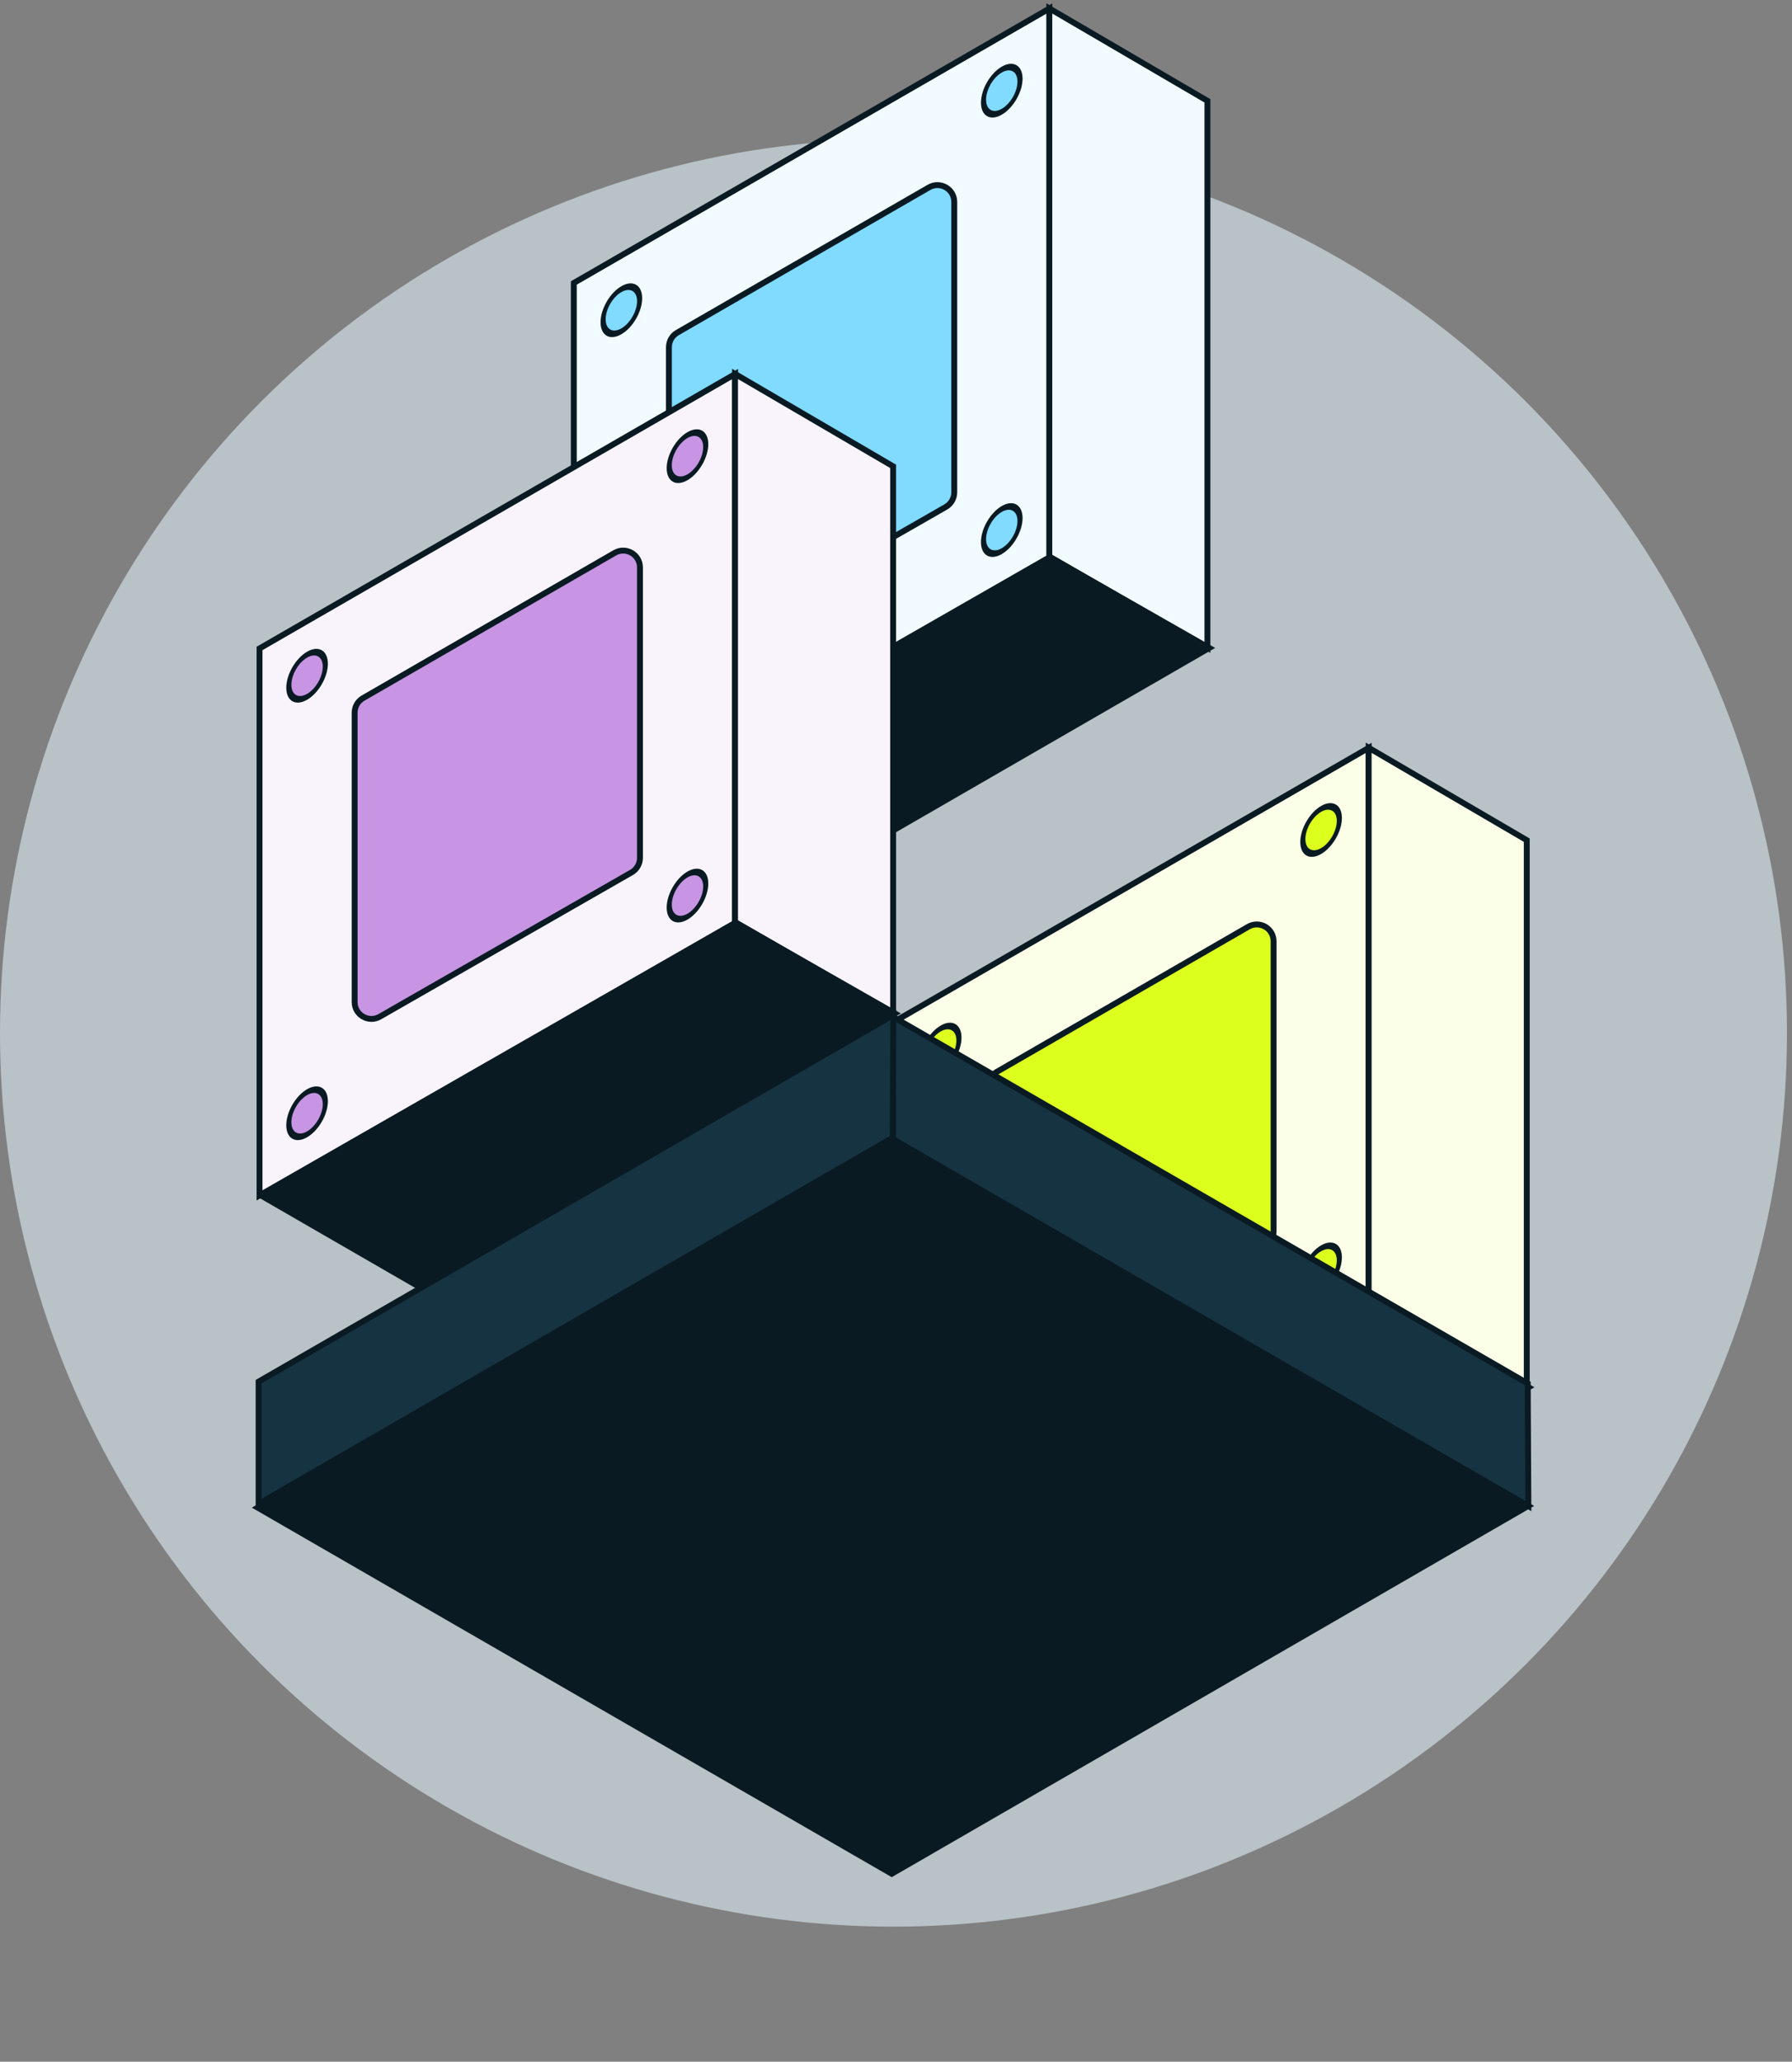 <svg width="213" height="245" viewBox="0 0 213 245" fill="none" xmlns="http://www.w3.org/2000/svg">
<rect x="0" y="0" width="213" height="245" fill="#808080" stroke="none"/>
<circle cx="106.201" cy="122.75" r="106.201" fill="#B9C2C6"/>
<path d="M106.16 121.484V186.475L162.686 154.089V88.872L106.16 121.484Z" fill="#FBFFE8" stroke="#091A23" stroke-width="0.7" stroke-linecap="round"/>
<path d="M117.465 129.115V163.503C117.465 165.04 119.126 166.002 120.459 165.239L150.375 148.099C150.997 147.742 151.381 147.08 151.381 146.363V111.855C151.381 110.316 149.715 109.353 148.381 110.123L118.466 127.382C117.847 127.739 117.465 128.4 117.465 129.115Z" fill="#DCFF1E" stroke="#091A23" stroke-width="0.7" stroke-linecap="round" stroke-linejoin="round"/>
<path d="M181.473 164.84L162.681 153.991V88.857L181.473 99.841V164.84Z" fill="#FBFFE8" stroke="#091A23" stroke-width="0.7" stroke-linecap="round"/>
<path d="M106.488 186.573L125.28 197.423L181.687 164.856L162.778 154.073L106.488 186.573Z" fill="#163341" stroke="#091A23" stroke-width="0.7" stroke-linecap="round"/>
<circle cx="2.855" cy="2.855" r="2.505" transform="matrix(0.866 -0.5 0 1 154.555 97.204)" fill="#DCFF1E" stroke="#091A23" stroke-width="0.7"/>
<circle cx="2.855" cy="2.855" r="2.505" transform="matrix(0.866 -0.5 0 1 154.555 149.419)" fill="#DCFF1E" stroke="#091A23" stroke-width="0.7"/>
<circle cx="2.855" cy="2.855" r="2.505" transform="matrix(0.866 -0.5 0 1 109.34 123.298)" fill="#DCFF1E" stroke="#091A23" stroke-width="0.7"/>
<circle cx="2.855" cy="2.855" r="2.505" transform="matrix(0.866 -0.5 0 1 109.34 175.287)" fill="#DCFF1E" stroke="#091A23" stroke-width="0.7"/>
<path d="M68.204 33.627V98.618L124.729 66.231V1.015L68.204 33.627Z" fill="#F2FBFF" stroke="#091A23" stroke-width="0.7" stroke-linecap="round"/>
<path d="M79.509 41.258V75.646C79.509 77.183 81.17 78.145 82.503 77.382L112.419 60.242C113.041 59.885 113.424 59.223 113.424 58.506V23.998C113.424 22.459 111.758 21.497 110.425 22.266L80.509 39.525C79.89 39.883 79.509 40.543 79.509 41.258Z" fill="#80DBFF" stroke="#091A23" stroke-width="0.7" stroke-linecap="round" stroke-linejoin="round"/>
<path d="M143.517 76.983L124.724 66.134V1L143.517 11.984V76.983Z" fill="#F2FBFF" stroke="#091A23" stroke-width="0.7" stroke-linecap="round"/>
<path d="M68.531 98.716L87.323 109.566L143.731 76.999L124.822 66.216L68.531 98.716Z" fill="#091A23" stroke="#091A23" stroke-width="0.7" stroke-linecap="round"/>
<circle cx="2.855" cy="2.855" r="2.505" transform="matrix(0.866 -0.5 0 1 116.599 9.347)" fill="#80DBFF" stroke="#091A23" stroke-width="0.7"/>
<circle cx="2.855" cy="2.855" r="2.505" transform="matrix(0.866 -0.5 0 1 116.599 61.562)" fill="#80DBFF" stroke="#091A23" stroke-width="0.7"/>
<circle cx="2.855" cy="2.855" r="2.505" transform="matrix(0.866 -0.5 0 1 71.384 35.44)" fill="#80DBFF" stroke="#091A23" stroke-width="0.7"/>
<circle cx="2.855" cy="2.855" r="2.505" transform="matrix(0.866 -0.5 0 1 71.384 87.43)" fill="#80DBFF" stroke="#091A23" stroke-width="0.7"/>
<path d="M30.848 77.06V142.051L87.374 109.665V44.448L30.848 77.06Z" fill="#F9F4FC" stroke="#091A23" stroke-width="0.7" stroke-linecap="round"/>
<path d="M42.153 84.691V119.08C42.153 120.616 43.814 121.579 45.147 120.815L75.063 103.675C75.685 103.319 76.068 102.657 76.068 101.94V67.431C76.068 65.892 74.402 64.93 73.069 65.699L43.153 82.959C42.534 83.316 42.153 83.976 42.153 84.691Z" fill="#C795E3" stroke="#091A23" stroke-width="0.7" stroke-linecap="round" stroke-linejoin="round"/>
<path d="M106.16 120.417L87.368 109.567V44.434L106.16 55.418V120.417Z" fill="#F9F4FC" stroke="#091A23" stroke-width="0.7" stroke-linecap="round"/>
<path d="M31.175 142.149L49.967 152.999L106.375 120.432L87.466 109.65L31.175 142.149Z" fill="#091A23" stroke="#091A23" stroke-width="0.7" stroke-linecap="round"/>
<circle cx="2.855" cy="2.855" r="2.505" transform="matrix(0.866 -0.5 0 1 79.243 52.782)" fill="#C795E3" stroke="#091A23" stroke-width="0.7"/>
<circle cx="2.855" cy="2.855" r="2.505" transform="matrix(0.866 -0.5 0 1 79.243 104.996)" fill="#C795E3" stroke="#091A23" stroke-width="0.7"/>
<circle cx="2.855" cy="2.855" r="2.505" transform="matrix(0.866 -0.5 0 1 34.028 78.874)" fill="#C795E3" stroke="#091A23" stroke-width="0.7"/>
<circle cx="2.855" cy="2.855" r="2.505" transform="matrix(0.866 -0.5 0 1 34.028 130.863)" fill="#C795E3" stroke="#091A23" stroke-width="0.7"/>
<path d="M105.993 222.667L30.632 179.157L106.029 135.293L181.652 178.955L105.993 222.667Z" fill="#091A23" stroke="#091A23" stroke-width="0.7" stroke-linecap="round"/>
<path d="M106.138 135.365L181.665 178.97L181.587 164.398L106.138 120.837L106.138 135.365Z" fill="#163341" stroke="#091A23" stroke-width="0.7" stroke-linecap="round"/>
<path d="M106.109 135.196L30.738 178.712L30.738 164.184L106.186 120.624L106.109 135.196Z" fill="#163341" stroke="#091A23" stroke-width="0.7" stroke-linecap="round"/>
</svg>
